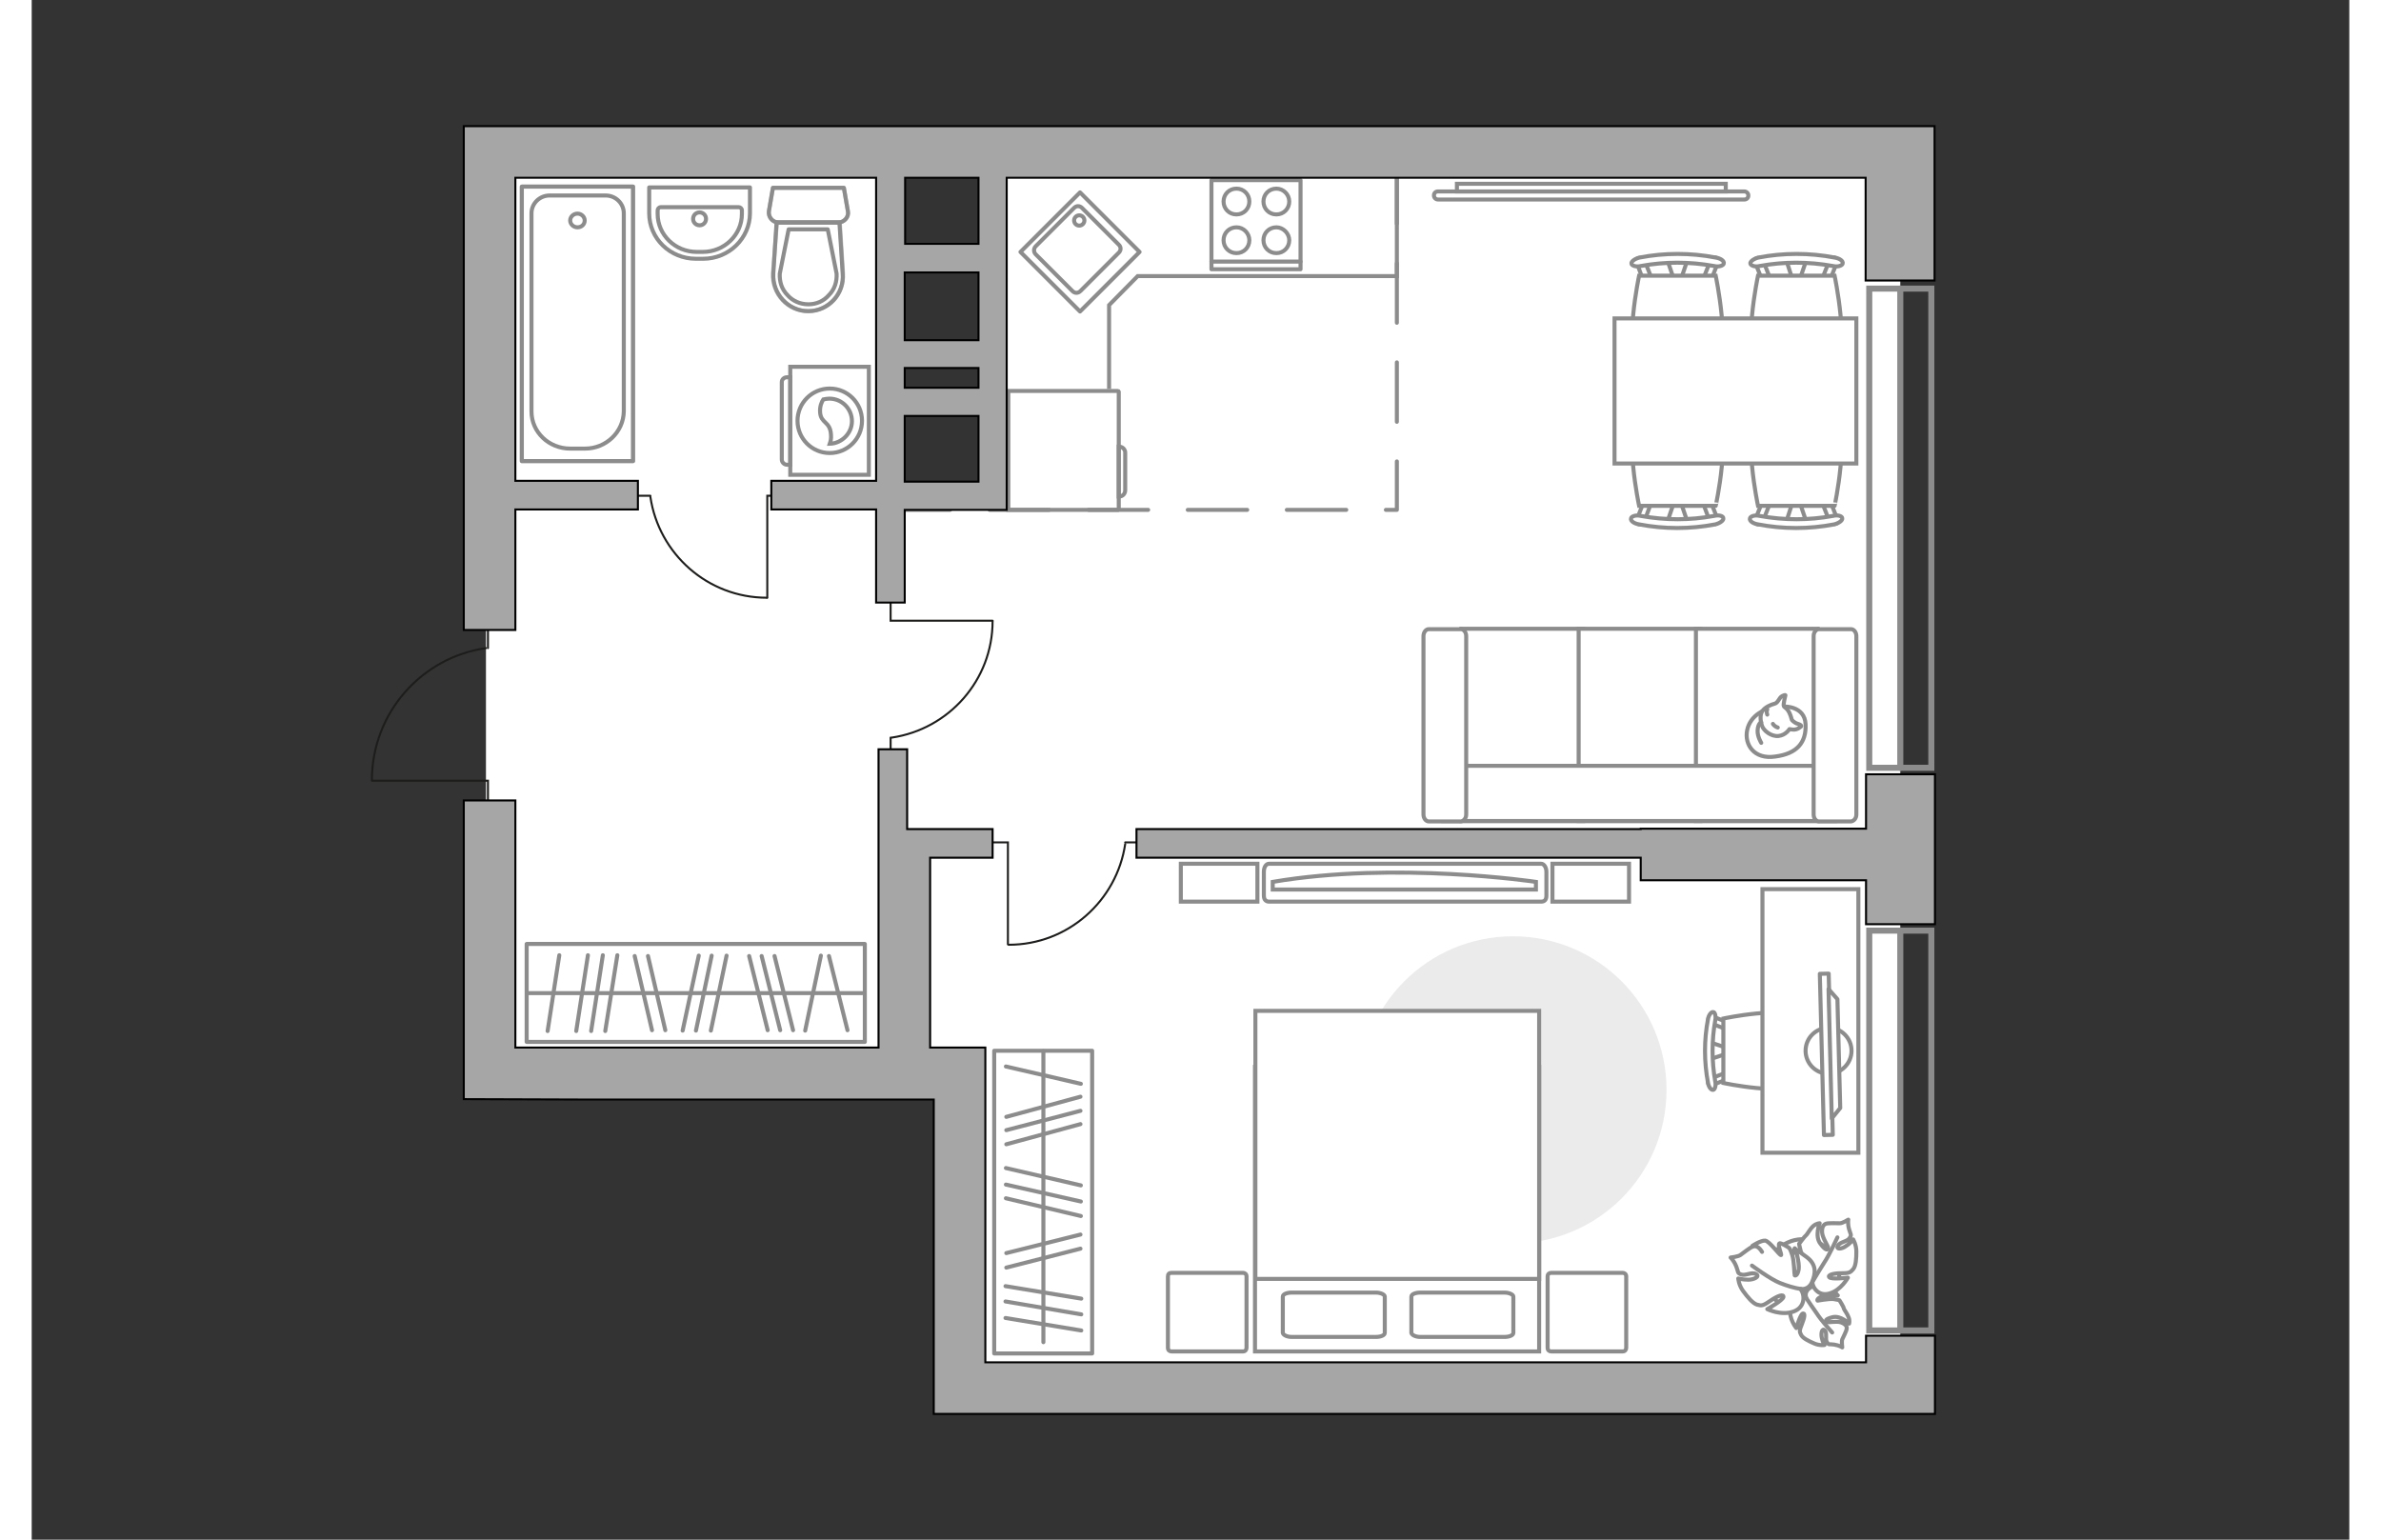 <?xml version="1.0" encoding="utf-8"?>
<!-- Generator: Adobe Illustrator 25.1.0, SVG Export Plug-In . SVG Version: 6.00 Build 0)  -->
<svg version="1.1" id="Слой_1" xmlns="http://www.w3.org/2000/svg" xmlns:xlink="http://www.w3.org/1999/xlink" x="0px" y="0px"
	 viewBox="0 0 575 382" style="enable-background:new 0 0 575 382;" xml:space="preserve" width="883" height="571">
<rect x="0" y="0" width="575" height="382" fill="#333333" stroke="none"/>
<style type="text/css">
	.st0{fill:#FFFFFF;}
	.st1{fill:none;stroke:#8C8C8C;stroke-width:1.5;stroke-linecap:round;stroke-miterlimit:10;}
	.st2{fill:none;stroke:#8C8C8C;stroke-linecap:round;stroke-linejoin:round;stroke-miterlimit:10;}
	.st3{fill:#EBEBEB;}
	.st4{fill:#FFFFFF;stroke:#8C8C8C;stroke-miterlimit:10;}
	.st5{fill:#FFFFFF;stroke:#8C8C8C;stroke-linecap:round;stroke-linejoin:round;stroke-miterlimit:10;}
	.st6{fill:none;stroke:#8C8C8C;stroke-miterlimit:10;}
	.st7{fill:none;stroke:#1D1D1B;stroke-width:0.5;stroke-linecap:round;stroke-miterlimit:22.926;}
	.st8{fill:#FFFFFF;stroke:#8C8C8C;stroke-width:1;stroke-linecap:round;stroke-linejoin:round;stroke-miterlimit:10.001;}
	.st9{fill-rule:evenodd;clip-rule:evenodd;fill:#FFFFFF;fill-opacity:0.1;stroke:#8C8C8C;stroke-miterlimit:10;}
	
		.st10{opacity:0.5;fill:none;stroke:#8C8C8C;stroke-linecap:round;stroke-linejoin:round;stroke-miterlimit:10;enable-background:new    ;}
	.st11{opacity:0.5;}
	.st12{fill:none;stroke:#8C8C8C;stroke-linecap:round;stroke-linejoin:round;stroke-dasharray:14.745,9.83;}
	.st13{fill:#A6A6A6;stroke:#000000;stroke-width:0.5;stroke-miterlimit:10;}
</style>
<path id="bg" class="st0" d="M112.7,264.6l117.2,2.1l-0.4,78.5l234.1,0.4V36.4H112.7V264.6z M238.3,40.5v82.8H210V40.5H238.3z"/>
<g id="windows_1_">
	<g>
		<rect x="455.9" y="230.9" class="st1" width="15.4" height="99.2"/>
		<line class="st1" x1="463.6" y1="330.1" x2="463.6" y2="230.9"/>
	</g>
	<g>
		<rect x="455.9" y="71.6" class="st1" width="15.4" height="118.9"/>
		<line class="st1" x1="463.6" y1="190.5" x2="463.6" y2="71.6"/>
	</g>
</g>
<g id="furniture_1_">
	<g>
		<rect x="238.8" y="260.7" class="st2" width="24.3" height="75.1"/>
		<line class="st2" x1="260.4" y1="330.1" x2="241.6" y2="327"/>
		<line class="st2" x1="260.4" y1="326.1" x2="241.6" y2="322.9"/>
		<line class="st2" x1="260.2" y1="278.9" x2="241.8" y2="283.9"/>
		<line class="st2" x1="260.2" y1="275.6" x2="241.8" y2="280.4"/>
		<line class="st2" x1="260.2" y1="272.1" x2="241.8" y2="277.1"/>
		<line class="st2" x1="260.4" y1="322.2" x2="241.6" y2="319.1"/>
		<line class="st2" x1="260.2" y1="309.8" x2="241.8" y2="314.5"/>
		<line class="st2" x1="260.2" y1="306.3" x2="241.8" y2="310.9"/>
		<line class="st2" x1="260.3" y1="301.7" x2="241.7" y2="297.3"/>
		<line class="st2" x1="260.3" y1="294.1" x2="241.7" y2="289.8"/>
		<line class="st2" x1="260.3" y1="268.9" x2="241.7" y2="264.6"/>
		<line class="st2" x1="260.3" y1="298.1" x2="241.7" y2="293.9"/>
		<line class="st2" x1="251" y1="333" x2="251" y2="260.8"/>
	</g>
	<g>
		<rect x="122.8" y="234.2" class="st2" width="83.9" height="24.3"/>
		<line class="st2" x1="135.1" y1="255.8" x2="138" y2="237"/>
		<line class="st2" x1="128" y1="255.8" x2="130.9" y2="237"/>
		<line class="st2" x1="138.8" y1="255.8" x2="141.7" y2="237"/>
		<line class="st2" x1="182.6" y1="255.6" x2="178" y2="237.2"/>
		<line class="st2" x1="185.7" y1="255.6" x2="181.1" y2="237.2"/>
		<line class="st2" x1="188.9" y1="255.6" x2="184.3" y2="237.2"/>
		<line class="st2" x1="202.4" y1="255.6" x2="197.8" y2="237.2"/>
		<line class="st2" x1="142.3" y1="255.8" x2="145.3" y2="237"/>
		<line class="st2" x1="153.9" y1="255.6" x2="149.6" y2="237.2"/>
		<line class="st2" x1="157.2" y1="255.6" x2="152.9" y2="237.2"/>
		<line class="st2" x1="161.5" y1="255.7" x2="165.5" y2="237.1"/>
		<line class="st2" x1="168.5" y1="255.7" x2="172.4" y2="237.1"/>
		<line class="st2" x1="191.9" y1="255.7" x2="195.8" y2="237.1"/>
		<line class="st2" x1="164.8" y1="255.7" x2="168.7" y2="237.1"/>
		<line class="st2" x1="123.3" y1="246.4" x2="206" y2="246.4"/>
	</g>
	<g>
		<path id="Vector_51_1_" class="st3" d="M367.5,308.5c21,0,38.1-17,38.1-38.1c0-21-17-38.1-38.1-38.1c-21,0-38.1,17-38.1,38.1
			S346.5,308.5,367.5,308.5z"/>
		<g>
			<path id="Vector_60_3_" class="st4" d="M443.2,324.7c4.6-2.1,6.5-7.5,4.4-12c-2.1-4.6-7.5-6.5-12-4.4c-4.6,2.1-6.5,7.5-4.4,12
				C433.3,324.8,438.7,326.8,443.2,324.7z"/>
			<path class="st5" d="M440.3,322.1c0,0-0.7-1.5,0.8-2.5c1.4-1.1,3.1-1.7,5,0c1.9,1.6,2,1.8,2,1.8s-2.7-0.2-4,0.3s-1.1,1-1,1
				s2.6-0.5,3.9-0.4c1.3,0.2,1.5,0.3,1.5,0.3s1.1,1.7,1.1,2.1c0.1,0.3,0.9,1.3,1.2,2.2c0.3,0.8,0.1,1.5,0.1,1.5s-2.1-2.1-4.1-1.6
				s-1.8,1-1.4,1.2s2.4-0.3,3.5,0.1s1.5,1,1.4,1.5c0,0.6-0.9,2.2-1.1,2.7s0,2,0,2s-0.7-0.5-2-0.7s-1.3,0.2-1.8-0.6
				c-0.5-0.8,0.1-2.2-0.5-2.9c-0.7-0.7-1,0.6-0.8,1.7s0.7,1.9,0.7,1.9s-1.3,0.2-2.6-0.4c-1.4-0.6-2.8-1.3-3.2-2.1
				c-0.4-0.8-0.5-1,0.2-2.7s0.8-2.8,0.2-2.6c-0.6,0.2-1.6,3.6-1.6,3.6s-1.9-2.3-1.5-4.9C436.6,321.8,439.2,321.4,440.3,322.1z"/>
			<path class="st2" d="M446.7,330.6c0,0-2.8-3.1-3.8-4.7c-0.7-1-2.1-3-2.6-3.8c-0.8-1.2-1.2-2.6-1.3-4"/>
			<path class="st5" d="M441.8,317.7c0,0-1.3,1.4-3.1,0.3c-1.8-1.1-3.2-2.5-2.3-5.3c0.9-2.8,1-3,1-3s1,3,2.1,4.2s1.6,0.7,1.6,0.6
				c0-0.2-1.8-2.6-2.2-4.1c-0.4-1.5-0.4-1.8-0.4-1.8s1.4-1.9,1.7-2.1c0.3-0.2,1-1.6,1.8-2.3c0.8-0.7,1.6-0.7,1.6-0.7
				s-1.3,3.2,0.2,5.1c1.4,1.9,1.9,1.5,1.9,1s-1.4-2.4-1.5-3.8s0.4-2,1-2.2s2.8-0.1,3.4-0.1c0.7,0,2.1-0.9,2.1-0.9s-0.2,1,0.2,2.4
				c0.4,1.4,0.7,1.3,0.1,2.2s-2.4,0.9-2.9,1.9s1.1,0.8,2.1,0c1.1-0.7,1.7-1.6,1.7-1.6s0.8,1.3,0.8,3s-0.1,3.6-0.8,4.4
				c-0.7,0.8-0.9,1-3,1s-3.4,0.5-2.9,1c0.5,0.6,4.6,0.1,4.6,0.1s-1.7,3.1-4.5,3.9C443.2,321.8,441.6,319.2,441.8,317.7z"/>
			<path class="st2" d="M448,307c0,0-2,4.4-3.3,6.3c-0.8,1.2-2.2,3.6-2.8,4.6c-0.9,1.4-2.2,2.5-3.6,3.3"/>
			<g>
				<path class="st5" d="M429.3,310.6c-0.8-1.3-1.6-1.6-2.3-1.3c-0.7,0.2-2.5,1.7-3.1,2.1s-2.4,0.6-2.4,0.6s0.8,0.7,1.4,2.2
					s0.2,1.6,1.2,2c1.1,0.4,2.6-0.7,3.7-0.1s-0.5,1.4-1.9,1.4s-2.5-0.3-2.5-0.3s0.1,1.6,1.2,3.1s2.4,3.1,3.5,3.4s1.4,0.3,3.3-1
					s3.3-1.7,3.2-0.9c-0.1,0.8-4,3-4,3s3.4,1.7,6.5,0.6s2.8-4.4,1.7-5.6c0,0,2,0.4,2.9-1.7s1.2-4.3-1.3-6.2c-2.6-1.9-2.8-2-2.8-2
					s1,3.2,0.8,5c-0.3,1.8-1,1.6-1,1.5c-0.1-0.1-0.1-3.4-0.6-5s-0.8-1.8-0.8-1.8s-2.1-1.4-2.4-1.1c-0.5,0.5,0.7,2.9,0.4,2.9
					c-0.4,0-2.8-3.4-3.9-3.6c-1.1-0.1-3.2,1.3-3.2,1.3"/>
				<path class="st2" d="M426.8,314c0,0,4.6,3.4,6.9,4.3c1.5,0.6,3.6,1.3,5.3,1.5"/>
			</g>
		</g>
	</g>
	<g>
		<path id="Vector_8_2_" class="st6" d="M269.7,126.2v-29c0-0.1-0.1-0.2-0.2-0.2h-27.2v29.5h27.2
			C269.6,126.4,269.7,126.3,269.7,126.2z"/>
		<path id="Vector_9_2_" class="st6" d="M269.7,110.8v12.4c1,0,1.6-0.7,1.6-1.6v-9.1C271.4,111.5,270.6,110.8,269.7,110.8z"/>
	</g>
	<polyline class="st6" points="267.3,96.5 267.3,75.7 274.4,68.5 338.7,68.5 338.7,42.5 	"/>
	<g>
		<polyline class="st7" points="242.2,234.3 242.2,209 237.9,209 		"/>
		<line class="st7" x1="275.2" y1="209" x2="271.3" y2="209"/>
		<path class="st7" d="M271.3,209.4c-2.1,14.1-14.2,25-28.9,25"/>
	</g>
	<g>
		<g>
			<path id="Vector_98_4_" class="st4" d="M374,264.7h-70.5v70.6H374V264.7z"/>
			<path id="Vector_99_4_" class="st4" d="M303.5,250.8H374v66.5h-62.1h-8.3v-9v-57.5L303.5,250.8L303.5,250.8z"/>
			<path id="Vector_100_4_" class="st2" d="M344.5,331.7h20.9c1.2,0,2.2-0.4,2.2-1v-9c0-0.5-1-1-2.2-1h-20.9c-1.2,0-2.2,0.4-2.2,1v9
				C342.4,331.2,343.3,331.7,344.5,331.7z"/>
			<path id="Vector_101_4_" class="st2" d="M312.6,331.7h20.9c1.2,0,2.2-0.4,2.2-1v-9c0-0.5-1-1-2.2-1h-20.9c-1.2,0-2.2,0.4-2.2,1v9
				C310.5,331.2,311.4,331.7,312.6,331.7z"/>
		</g>
		<path id="Vector_5_3_" class="st5" d="M281.9,316.7v17.7c0,0.6,0.4,0.9,0.9,0.9h17.7c0.6,0,0.9-0.4,0.9-0.9v-17.7
			c0-0.6-0.4-0.9-0.9-0.9h-17.7C282.2,315.8,281.9,316.1,281.9,316.7z"/>
		<path id="Vector_5_4_" class="st5" d="M376.1,316.7v17.7c0,0.6,0.4,0.9,0.9,0.9h17.7c0.6,0,0.9-0.4,0.9-0.9v-17.7
			c0-0.6-0.4-0.9-0.9-0.9H377C376.5,315.8,376.1,316.1,376.1,316.7z"/>
	</g>
	<g>
		<path id="Vector_54_4_" class="st4" d="M354.7,203.7h30.2V156h-30.2V203.7z"/>
		<path id="Vector_55_4_" class="st4" d="M383.8,203.7H414V156h-30.2V203.7z"/>
		<path id="Vector_56_5_" class="st4" d="M412.9,203.7h30.2V156h-30.2V203.7z"/>
		<path id="Vector_57_4_" class="st4" d="M353.1,190l-2.8,13.7h97.1V190H353.1z"/>
		<path id="Vector_58_4_" class="st4" d="M355.9,202.1v-44.3c0-0.9-0.6-1.7-1.3-1.7h-8c-0.7,0-1.3,0.8-1.3,1.7v44.3
			c0,0.9,0.6,1.7,1.3,1.7h8C355.3,203.7,355.9,203,355.9,202.1z"/>
		<path id="Vector_59_4_" class="st4" d="M452.7,202.1v-44.3c0-0.9-0.6-1.7-1.3-1.7h-8c-0.7,0-1.3,0.8-1.3,1.7v44.3
			c0,0.9,0.6,1.7,1.3,1.7h8C452.1,203.7,452.7,203,452.7,202.1z"/>
		<g>
			<path class="st5" d="M434.8,175.3c0,0,5.1-0.2,5.3,4.4c0.2,4.6-2.2,7.3-7.5,8c-5.3,0.8-7.7-3-7-6.5S429.7,175.3,434.8,175.3z"/>
			<path class="st5" d="M436.7,178.6c0,0,0.5,0.7,1.5,1s0.8,0.6,0.8,0.6s-0.9,1-2.2,0.8c-0.7-0.1-0.7-0.1-0.7-0.1s-0.9,1.5-2.7,1.7
				c-1.8,0.2-3.7-1.3-4.1-2.5c-0.4-1.1-0.6-2.8,0.1-3.7c0.6-0.9,2.1-1.6,3-1.8s1.1-1.5,1.9-1.9s0.8-0.2,0.8-0.2s-0.6,2.3-0.4,2.7
				C434.9,175.7,435.9,175.5,436.7,178.6z"/>
			<path class="st5" d="M432,179.6c0,0,0.3,0.6,1.2,0.9"/>
			<path class="st5" d="M430.6,177.3c0,0-0.3-0.7,0-1.3"/>
			<path class="st2" d="M429.1,179.2c0,0-0.8,0.2-0.9,2c-0.1,1.5,0.9,3.1,0.9,3.1"/>
		</g>
	</g>
	<g>
		<g id="Group_2_2_">
			<g id="Group_3_2_">
				<path id="Vector_10_2_" class="st4" d="M405.8,64.5l1.8,5.3h1.4l1.8-5.3H405.8z"/>
			</g>
			<g id="Group_4_2_">
				<path id="Vector_11_2_" class="st4" d="M415.8,69.7c0.5,0,0.9-0.3,1-0.6l1.7-4.3c0.2-0.4-0.2-0.8-0.7-0.9
					c-0.6-0.1-1.2,0.2-1.2,0.5l-1.7,4.3c-0.2,0.4,0.2,0.8,0.7,0.9C415.7,69.7,415.7,69.7,415.8,69.7z"/>
			</g>
			<g id="Group_5_2_">
				<path id="Vector_12_2_" class="st4" d="M400.8,69.7c0.1,0,0.2,0,0.3,0c0.6-0.1,0.9-0.5,0.7-0.9l-1.7-4.3
					c-0.2-0.4-0.7-0.6-1.3-0.5c-0.6,0.1-0.9,0.5-0.7,0.9l1.6,4.3C399.9,69.4,400.3,69.7,400.8,69.7z"/>
			</g>
			<path id="Vector_13_2_" class="st4" d="M398.8,90.7c3.4,3.4,15.7,3.4,19,0c3.9-3.9,0-22.3,0-22.3h-19
				C398.8,68.4,394.9,86.7,398.8,90.7z"/>
			<path id="Vector_14_2_" class="st4" d="M399.2,66c6-1.1,12.1-1.1,18.2,0c1.2,0.3,2.3-0.1,2.4-0.6c0.2-0.6-0.7-1.3-2-1.5
				c-6.2-1.2-12.7-1.2-18.9,0c-1.2,0.3-2.1,1-2,1.5C396.9,65.9,398.1,66.3,399.2,66z"/>
		</g>
		<g id="Group_6_2_">
			<g id="Group_7_2_">
				<path id="Vector_15_2_" class="st4" d="M435.3,64.5l1.7,5.3h1.5l1.8-5.3H435.3z"/>
			</g>
			<g id="Group_8_2_">
				<path id="Vector_16_2_" class="st4" d="M445.3,69.7c0.5,0,0.9-0.3,1-0.6l1.7-4.3c0.2-0.4-0.2-0.8-0.7-0.9
					c-0.6-0.1-1.2,0.2-1.2,0.5l-1.7,4.3c-0.2,0.4,0.2,0.8,0.7,0.9C445.1,69.7,445.2,69.7,445.3,69.7z"/>
			</g>
			<g id="Group_9_2_">
				<path id="Vector_17_2_" class="st4" d="M430.2,69.7c0.1,0,0.2,0,0.3,0c0.6-0.1,0.9-0.5,0.7-0.9l-1.7-4.3
					c-0.2-0.4-0.7-0.6-1.3-0.5c-0.6,0.1-0.9,0.5-0.7,0.9l1.7,4.3C429.4,69.4,429.7,69.7,430.2,69.7z"/>
			</g>
			<path id="Vector_18_2_" class="st4" d="M428.3,90.7c3.4,3.4,15.7,3.4,19,0c3.9-3.9,0-22.3,0-22.3h-19
				C428.3,68.4,424.4,86.7,428.3,90.7z"/>
			<path id="Vector_19_2_" class="st4" d="M428.7,66c6-1.1,12.1-1.1,18.2,0c1.2,0.3,2.3-0.1,2.4-0.6c0.2-0.6-0.7-1.3-2-1.5
				c-6.2-1.2-12.7-1.2-18.9,0c-1.2,0.3-2.1,1-2,1.5C426.5,65.9,427.6,66.3,428.7,66z"/>
		</g>
		<g id="Group_14_2_">
			<g id="Group_15_2_">
				<path id="Vector_25_1_" class="st4" d="M440.3,129.5l-1.8-5.3H437l-1.7,5.3H440.3z"/>
			</g>
			<g id="Group_16_2_">
				<path id="Vector_26_1_" class="st4" d="M430.2,124.3c-0.5,0-0.9,0.3-1,0.6l-1.7,4.3c-0.2,0.4,0.2,0.8,0.7,0.9
					c0.6,0.1,1.2-0.2,1.2-0.5l1.7-4.3c0.2-0.4-0.2-0.8-0.7-0.9C430.4,124.3,430.3,124.3,430.2,124.3z"/>
			</g>
			<g id="Group_17_2_">
				<path id="Vector_27_1_" class="st4" d="M445.4,124.3c-0.1,0-0.2,0-0.3,0c-0.6,0.1-0.9,0.5-0.7,0.9l1.7,4.3
					c0.2,0.4,0.7,0.6,1.3,0.5s0.9-0.5,0.7-0.9l-1.7-4.3C446.2,124.5,445.8,124.3,445.4,124.3z"/>
			</g>
			<path id="Vector_28_2_" class="st4" d="M447.3,103.2c-3.4-3.4-15.7-3.4-19,0c-3.9,3.9,0,22.3,0,22.3h19
				C447.3,125.6,451.2,107.2,447.3,103.2z"/>
			<path id="Vector_29_2_" class="st4" d="M446.9,128c-6,1.1-12.1,1.1-18.2,0c-1.2-0.3-2.3,0.1-2.4,0.6c-0.2,0.6,0.7,1.3,2,1.5
				c6.2,1.2,12.7,1.2,18.9,0c1.2-0.3,2.1-1,2-1.5C449.2,128,448,127.7,446.9,128z"/>
		</g>
		<g id="Group_18_2_">
			<g id="Group_19_2_">
				<path id="Vector_30_2_" class="st4" d="M410.8,129.5l-1.8-5.3h-1.4l-1.8,5.3H410.8z"/>
			</g>
			<g id="Group_20_2_">
				<path id="Vector_31_2_" class="st4" d="M400.8,124.3c-0.5,0-0.9,0.3-1,0.6l-1.7,4.3c-0.2,0.4,0.2,0.8,0.7,0.9
					c0.6,0.1,1.2-0.2,1.2-0.5l1.6-4.3c0.2-0.4-0.2-0.8-0.7-0.9C400.9,124.3,400.9,124.3,400.8,124.3z"/>
			</g>
			<g id="Group_21_2_">
				<path id="Vector_32_2_" class="st4" d="M415.8,124.3c-0.1,0-0.2,0-0.3,0c-0.6,0.1-0.9,0.5-0.7,0.9l1.6,4.3
					c0.2,0.4,0.7,0.6,1.3,0.5c0.6-0.1,0.9-0.5,0.7-0.9l-1.7-4.3C416.7,124.5,416.3,124.3,415.8,124.3z"/>
			</g>
			<path id="Vector_33_2_" class="st4" d="M417.8,103.2c-3.4-3.4-15.7-3.4-19,0c-3.9,3.9,0,22.3,0,22.3h19
				C417.8,125.6,421.8,107.2,417.8,103.2z"/>
			<path id="Vector_34_2_" class="st4" d="M417.4,128c-6,1.1-12.1,1.1-18.2,0c-1.2-0.3-2.3,0.1-2.4,0.6c-0.2,0.6,0.7,1.3,2,1.5
				c6.2,1.2,12.7,1.2,18.9,0c1.2-0.3,2.1-1,2-1.5C419.7,128,418.6,127.7,417.4,128z"/>
		</g>
		<path id="Vector_35_2_" class="st4" d="M452.7,79h-60v36h48.5h11.5V79z"/>
	</g>
	<g>
		<g id="Group_2_6_">
			<g id="Group_3_6_">
				<path id="Vector_10_6_" class="st4" d="M416.4,258.6l4.5,1.5v1.2l-4.5,1.5V258.6z"/>
			</g>
			<g id="Group_4_6_">
				<path id="Vector_11_6_" class="st4" d="M420.8,267.1c0,0.4-0.2,0.8-0.5,0.8l-3.6,1.4c-0.4,0.1-0.7-0.1-0.8-0.6
					c-0.1-0.5,0.1-1,0.4-1l3.6-1.4c0.4-0.1,0.7,0.1,0.8,0.6C420.8,266.9,420.8,267,420.8,267.1z"/>
			</g>
			<g id="Group_5_6_">
				<path id="Vector_12_6_" class="st4" d="M420.8,254.4c0,0.1,0,0.1,0,0.2c-0.1,0.5-0.4,0.8-0.8,0.6l-3.6-1.4
					c-0.4-0.1-0.5-0.6-0.4-1.1s0.4-0.8,0.8-0.6l3.6,1.4C420.6,253.6,420.8,254,420.8,254.4z"/>
			</g>
			<path id="Vector_13_6_" class="st4" d="M438.5,252.7c2.8,2.8,2.8,13.2,0,16c-3.3,3.3-18.8,0-18.8,0v-16
				C419.7,252.7,435.2,249.4,438.5,252.7z"/>
			<path id="Vector_14_6_" class="st4" d="M417.7,253.1c-0.9,5-0.9,10.2,0,15.3c0.2,1-0.1,1.9-0.5,2c-0.5,0.1-1.1-0.6-1.3-1.7
				c-1-5.3-1-10.7,0-15.9c0.2-1,0.8-1.8,1.3-1.7C417.6,251.1,417.9,252.1,417.7,253.1z"/>
		</g>
		<path id="Vector_36_2_" class="st4" d="M429.4,286v-65.4h23.8v52.8V286H429.4z"/>
		<g>
			<circle class="st5" cx="445.8" cy="260.7" r="5.7"/>
			<g>
				
					<rect x="444" y="241.5" transform="matrix(1 -2.553776e-02 2.553776e-02 1 -6.533 11.452)" class="st8" width="2.2" height="40"/>
				<polygon class="st5" points="448.7,274.9 448,247.9 445.8,245.4 446.6,277.5 				"/>
			</g>
		</g>
	</g>
	<g>
		<g>
			<path id="Vector_90_2_" class="st4" d="M374.5,214.3c0.7,0,1.3,0.9,1.3,2v5.9c0,1.1-0.5,1.5-1.3,1.5H307c-0.7,0-1.3-0.4-1.3-1.5
				v-5.9c0-1.1,0.5-2,1.3-2H374.5z"/>
			<path id="Vector_91_2_" class="st4" d="M307.9,220.7h65.3v-1.9c0,0-34.7-5.2-65.3,0L307.9,220.7z"/>
		</g>
		<g>
			<path id="Vector_93_1_" class="st4" d="M377.3,223.7h19v-9.4h-19V223.7z"/>
			<path id="Vector_93_2_" class="st4" d="M285.1,223.7h19v-9.4h-19V223.7z"/>
		</g>
	</g>
	<g>
		<path class="st4" d="M424.9,47.5c0.5,0,1,0.4,1,1s-0.4,1-1,1h-76c-0.5,0-1-0.4-1-1s0.4-1,1-1H424.9z"/>
		<rect x="353.6" y="45.6" class="st4" width="66.7" height="1.9"/>
	</g>
	<g>
		<polyline class="st7" points="182.5,148.3 182.5,123 186.8,123 		"/>
		<line class="st7" x1="149.5" y1="123" x2="153.5" y2="123"/>
		<path class="st7" d="M153.5,123.3c2.1,14.1,14.2,25,28.9,25"/>
	</g>
	<g>
		<polyline class="st7" points="238.4,154 213.1,154 213.1,149.7 		"/>
		<line class="st7" x1="213.1" y1="187" x2="213.1" y2="183"/>
		<path class="st7" d="M213.4,183c14.1-2.1,25-14.2,25-28.9"/>
	</g>
	<g>
		<g>
			<path class="st4" d="M188.2,91v26.8h19.5V91H188.2z"/>
			<path class="st9" d="M186.1,94.8V114c0,0.7,0.6,1.3,1.3,1.3h0.8V93.6h-0.8C186.7,93.6,186.1,94.1,186.1,94.8z"/>
		</g>
		<g>
			<circle class="st4" cx="198" cy="104.4" r="8"/>
			<path class="st4" d="M195.6,102.3c0.2,2.8,2.5,2.2,2.7,5.5c0.1,1.1-0.1,1.7-0.3,2.3c3-0.1,5.5-2.6,5.5-5.6c0-3.1-2.5-5.6-5.6-5.6
				c-0.5,0-1,0.1-1.5,0.2C196,99.7,195.5,100.8,195.6,102.3z"/>
		</g>
	</g>
</g>
<g id="plan">
	<g>
		<polyline class="st7" points="84.5,193.7 113.2,193.7 113.2,198.6 		"/>
		<line class="st7" x1="113.2" y1="156.3" x2="113.2" y2="160.8"/>
		<path class="st7" d="M112.7,160.8c-16,2.3-28.3,16.1-28.3,32.8"/>
	</g>
	<g>
		<polyline class="st10" points="121.6,114.4 121.6,46.3 149.2,46.3 149.2,114.4 121.6,114.4 		"/>
		<polyline class="st2" points="121.6,114.4 121.6,46.3 149.2,46.3 149.2,114.4 121.6,114.4 		"/>
		<path class="st2" d="M137.3,111.3h-3.7c-5.3,0-9.6-4.1-9.6-9.2V52.9c0-2.4,2-4.4,4.5-4.4h13.9c2.5,0,4.5,2,4.5,4.4v49.2
			C146.8,107.2,142.5,111.3,137.3,111.3z"/>
		<path class="st2" d="M137.2,54.7c0,1-0.8,1.7-1.8,1.7s-1.8-0.8-1.8-1.7s0.8-1.7,1.8-1.7S137.2,53.8,137.2,54.7z"/>
	</g>
	<g>
		<g>
			<path class="st2" d="M165,62.5h1.5c5.3,0,9.7-4.2,9.7-9.4v-0.9c0-0.5-0.4-0.8-0.8-0.8h-19.3c-0.5,0-0.8,0.4-0.8,0.8v0.9
				C155.3,58.2,159.6,62.5,165,62.5z"/>
			<path class="st2" d="M164.1,54.3c0,0.9,0.7,1.6,1.6,1.6c0.9,0,1.6-0.7,1.6-1.6c0-0.9-0.7-1.6-1.6-1.6S164.1,53.4,164.1,54.3z"/>
			<path class="st2" d="M164.8,64.2h1.8c6.4,0,11.6-5.1,11.6-11.3v-6.4h-25v6.4C153.2,59.2,158.4,64.2,164.8,64.2z"/>
		</g>
	</g>
	<g>
		<g class="st11">
			<path class="st2" d="M200.1,55.2h-14.8c-1.5,0-2.6-1.4-2.4-2.8l1-5.8h17.6l1,5.8C202.8,53.8,201.6,55.2,200.1,55.2z"/>
			<path class="st2" d="M184.9,55.2h15.6l0.8,12.6c0.3,5.1-3.7,9.4-8.7,9.4s-9-4.3-8.7-9.4L184.9,55.2z"/>
		</g>
		<g>
			<path class="st2" d="M200.1,55.2h-14.8c-1.5,0-2.6-1.4-2.4-2.8l1-5.8h17.6l1,5.8C202.8,53.8,201.6,55.2,200.1,55.2z"/>
			<path class="st2" d="M192.7,77.2L192.7,77.2c-5,0-9-4.3-8.7-9.4l0.8-12.6h15.6l0.8,12.6C201.7,72.9,197.7,77.2,192.7,77.2z"/>
			<path class="st2" d="M187.8,56.9l-2.2,11c-0.1,2,0.5,3.9,1.9,5.3c1.3,1.5,3.2,2.3,5.2,2.3s3.8-0.8,5.1-2.3c1.4-1.4,2-3.3,1.9-5.3
				l-2.2-11H187.8z"/>
		</g>
	</g>
	<polyline class="st12" points="213.1,126.5 338.7,126.5 338.7,42.5 	"/>
	<g>
		<g>
			<g>
				
					<rect x="249.7" y="52" transform="matrix(0.707 -0.707 0.707 0.707 32.012 202.284)" class="st2" width="20.9" height="20.9"/>
			</g>
			<path class="st2" d="M249.1,61.1l9.5-9.5c0.6-0.6,1.4-0.6,2,0l9.1,9.1c0.6,0.6,0.6,1.4,0,2l-9.5,9.5c-0.6,0.6-1.4,0.6-2,0
				l-9.1-9.1C248.5,62.5,248.6,61.6,249.1,61.1z"/>
			<path class="st2" d="M260.8,55.6c0.5-0.5,0.5-1.3,0-1.8c-0.5-0.5-1.3-0.5-1.8,0c-0.5,0.5-0.5,1.3,0,1.8
				C259.5,56.1,260.3,56.1,260.8,55.6z"/>
		</g>
		<g>
			<g>
				<rect x="292.7" y="44.7" class="st2" width="22.1" height="22.1"/>
			</g>
			<line class="st2" x1="314.8" y1="64.9" x2="292.7" y2="64.9"/>
			<path class="st2" d="M308.8,56.4c-1.8,0-3.2,1.4-3.2,3.2s1.4,3.2,3.2,3.2c1.8,0,3.2-1.4,3.2-3.2C312,57.9,310.5,56.4,308.8,56.4z
				"/>
			<path class="st2" d="M308.8,46.8c-1.8,0-3.2,1.4-3.2,3.2s1.4,3.2,3.2,3.2c1.8,0,3.2-1.4,3.2-3.2S310.5,46.8,308.8,46.8z"/>
			<path class="st2" d="M298.9,56.4c-1.8,0-3.2,1.4-3.2,3.2s1.4,3.2,3.2,3.2c1.8,0,3.2-1.4,3.2-3.2
				C302.1,57.9,300.7,56.4,298.9,56.4z"/>
			<path class="st2" d="M298.9,46.8c-1.8,0-3.2,1.4-3.2,3.2s1.4,3.2,3.2,3.2c1.8,0,3.2-1.4,3.2-3.2S300.7,46.8,298.9,46.8z"/>
		</g>
	</g>
	<g>
		<path class="st13" d="M120,126.4h30.4v-7.1H120V71.6v-4.5v-23h89.5v25.2v4.2v45.8h-26v7.1h26v23.1h7.1v-23h18.3v0h7V67.6h0V44.1
			H455v25.5h17.1V31.3H468h-12.9H107.2v8.4v4.4v23v4.5v84.7H120V126.4z M216.6,119.5v-16.3h18.3v16.3H216.6z M216.6,96.2v-4.9h18.3
			v4.9H216.6z M216.7,44.1h18.2V59v1.5h-18.2V44.1z M216.6,69.2v-1.6h18.2h0.1v16.8h-18.3v-11V69.2z"/>
		<polygon class="st13" points="455.1,192.1 455.1,199.8 455.1,205.6 399.2,205.6 399.2,205.7 274.1,205.7 274.1,212.8 399.2,212.8 
			399.2,218.4 455.1,218.4 455.1,229.3 472.2,229.3 472.2,192.1 		"/>
		<polygon class="st13" points="455.1,338 236.6,338 236.6,272.7 236.6,267 236.6,259.9 230.2,259.9 222.9,259.9 222.9,242 
			222.9,234.9 222.9,212.8 238.4,212.8 238.4,205.7 222.9,205.7 217.2,205.7 217.2,185.9 210.1,185.9 210.1,205.7 210.1,259.9 
			120,259.9 120,198.6 107.2,198.6 107.2,272.7 136.6,272.8 204.3,272.8 223.8,272.8 223.8,287.6 223.8,294.7 223.8,350.8 
			226,350.8 233.1,350.8 236.6,350.8 263.2,350.8 270.3,350.8 285.5,350.8 292.6,350.8 411.1,350.8 455.1,350.8 472.2,350.8 
			472.2,331.4 455.1,331.4 		"/>
	</g>
</g>
<g id="points">
	<path id="bedroom_x5F_1_2_" class="st2" d="M347.9,140.5"/>
	<path id="bedroom_x5F_2" class="st2" d="M352.2,280.4"/>
	<path id="kitchen_2_" class="st2" d="M298.9,97"/>
	<path id="hallway_2_" class="st2" d="M161.5,185.9"/>
	<path id="wc_x5F_bathroom_1_" class="st2" d="M165.7,87.1"/>
</g>
</svg>
